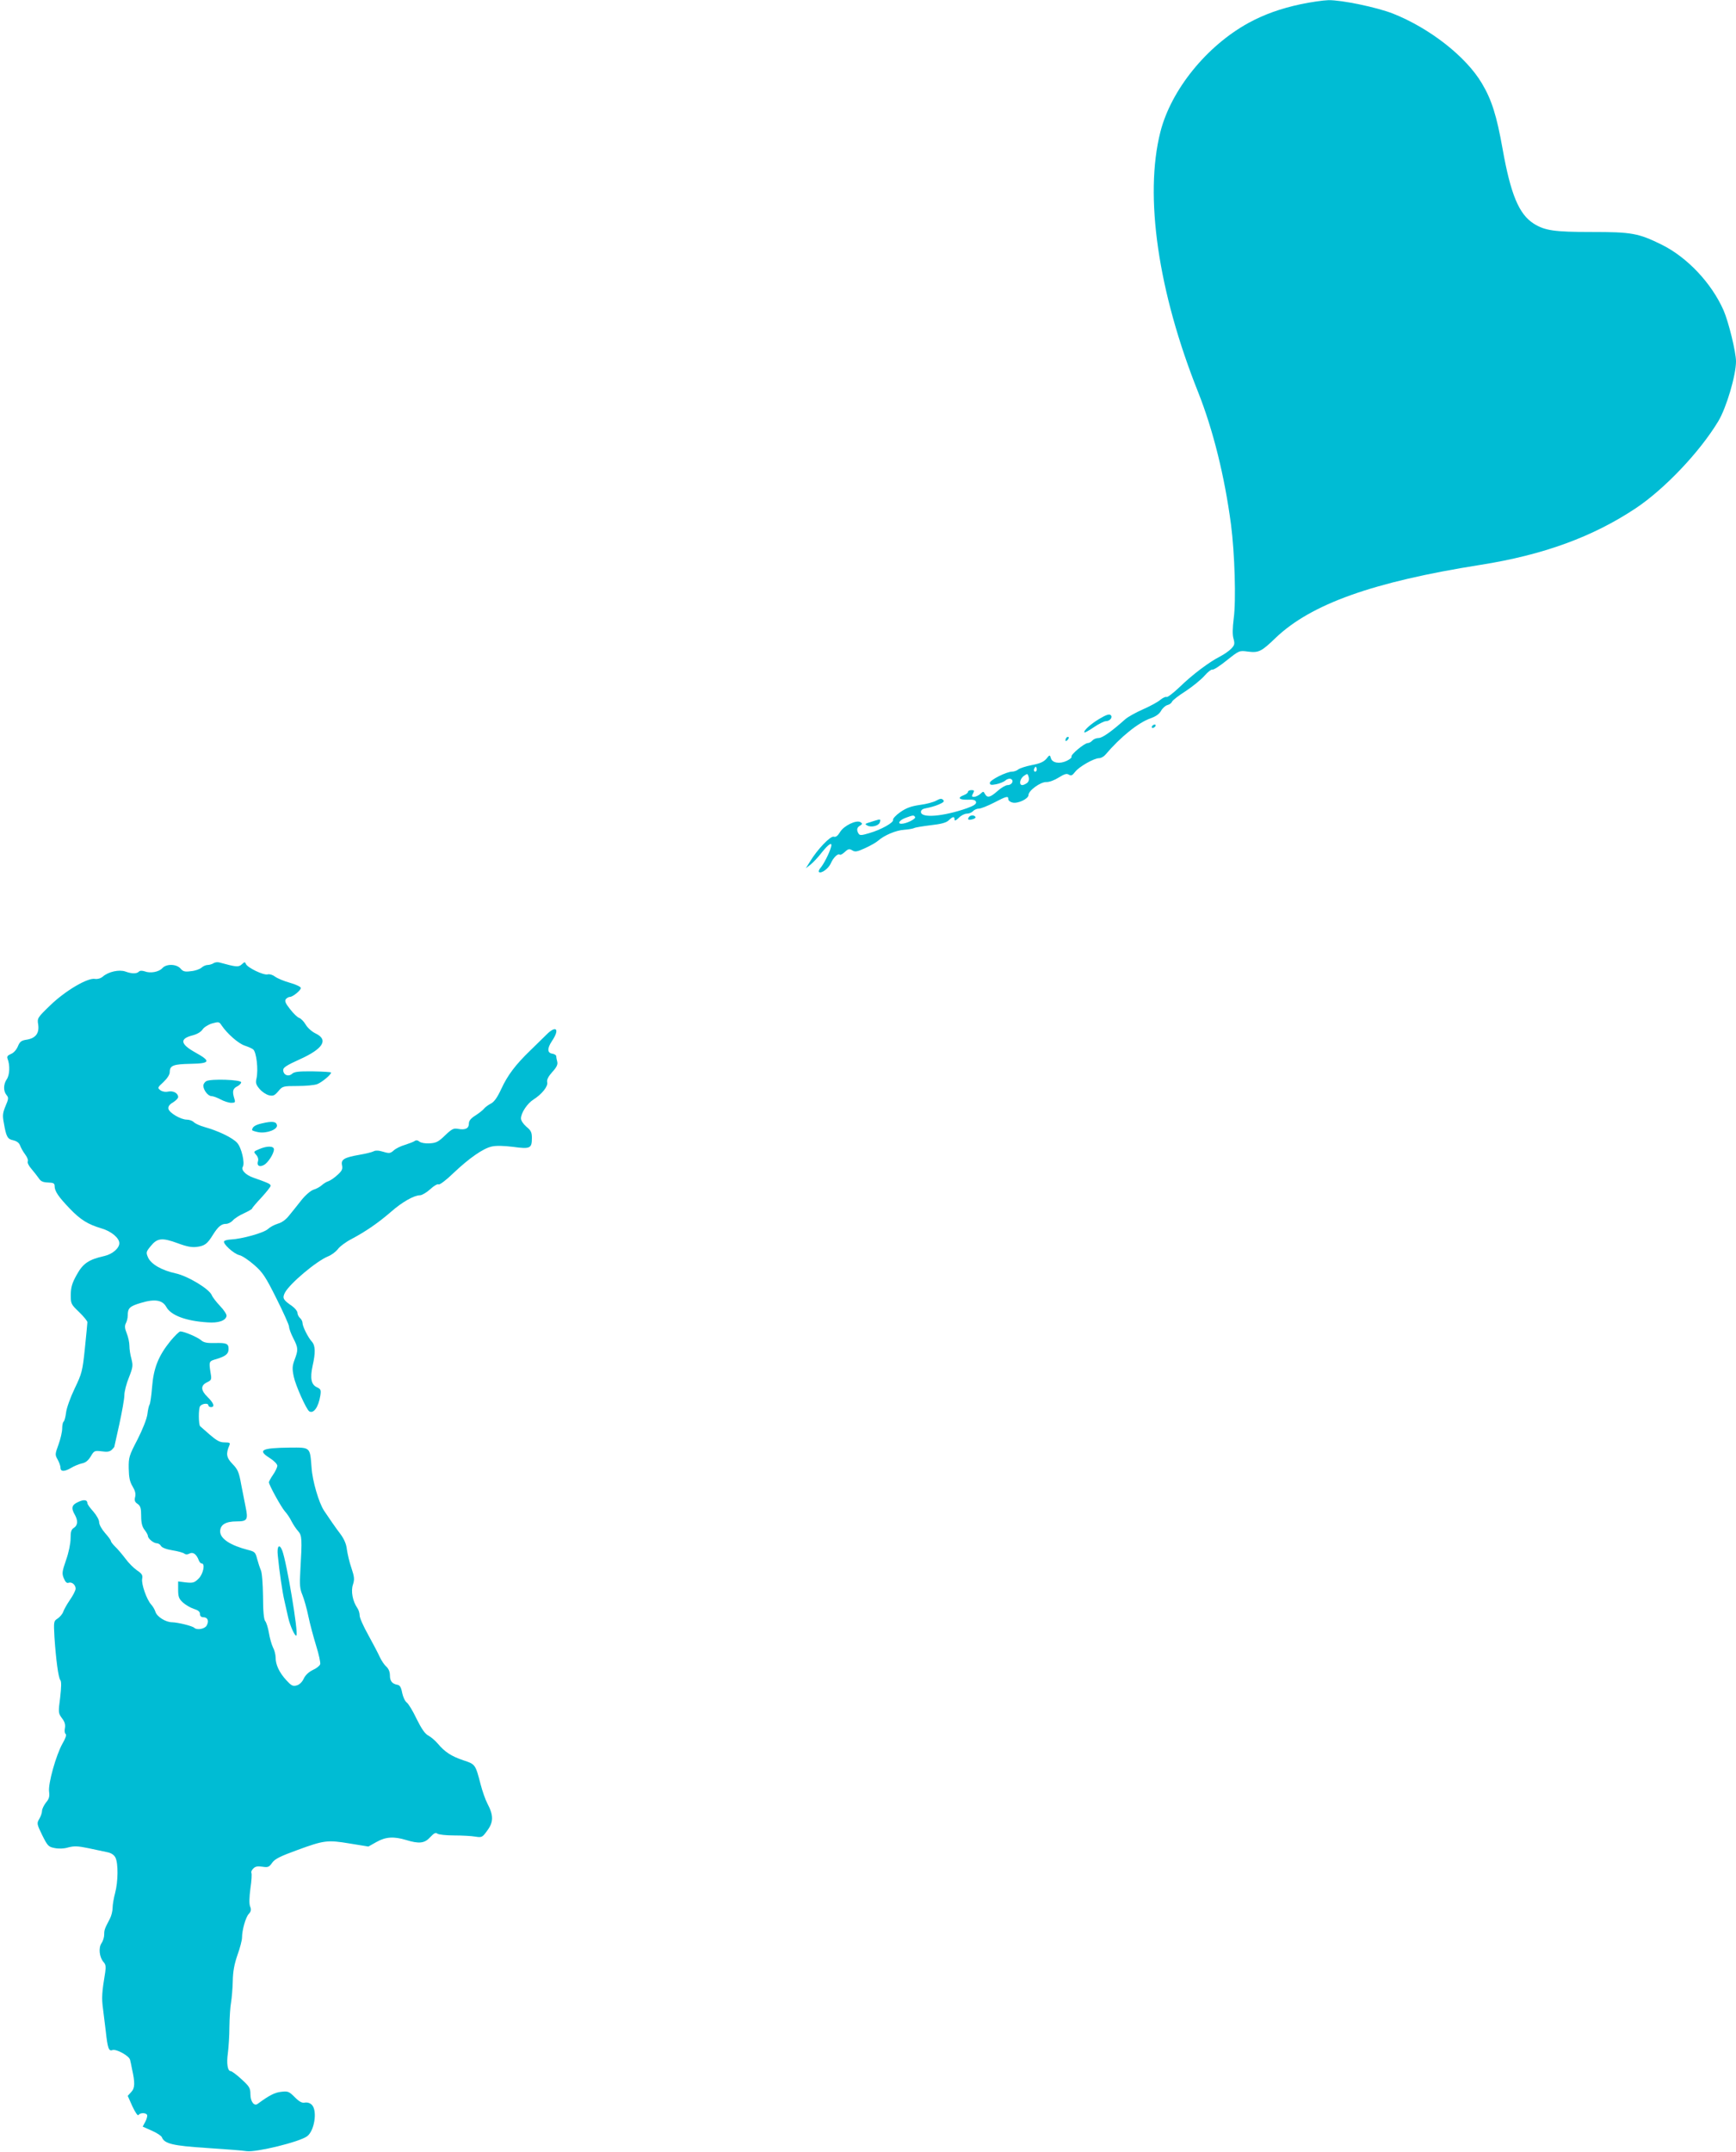 <?xml version="1.0" standalone="no"?>
<!DOCTYPE svg PUBLIC "-//W3C//DTD SVG 20010904//EN"
 "http://www.w3.org/TR/2001/REC-SVG-20010904/DTD/svg10.dtd">
<svg version="1.0" xmlns="http://www.w3.org/2000/svg"
 width="1033pt" height="1280pt" viewBox="0 0 1033 1280"
 preserveAspectRatio="xMidYMid meet">
<g transform="translate(0,1280) scale(0.1,-0.1)"
fill="#00bcd4" stroke="none">
<path d="M7740 12775 c-121 -26 -218 -61 -310 -111 -250 -137 -461 -398 -525
-648 -97 -381 -14 -952 225 -1550 89 -225 157 -499 195 -786 22 -169 31 -453
16 -560 -7 -58 -8 -96 -1 -119 8 -30 7 -38 -13 -59 -12 -13 -42 -34 -67 -47
-65 -33 -165 -108 -242 -183 -37 -35 -71 -61 -76 -58 -6 3 -23 -5 -39 -18 -15
-13 -62 -38 -103 -56 -41 -18 -88 -44 -105 -59 -83 -74 -136 -111 -158 -111
-14 0 -30 -7 -37 -15 -7 -8 -19 -15 -27 -15 -20 0 -104 -70 -97 -81 3 -5 -10
-16 -29 -25 -42 -20 -87 -12 -94 17 -6 20 -7 20 -27 -5 -16 -18 -38 -28 -86
-37 -36 -7 -72 -19 -81 -26 -8 -7 -25 -13 -36 -13 -34 0 -133 -50 -133 -67 0
-12 7 -14 38 -8 20 4 45 14 54 22 10 9 24 13 32 10 22 -9 8 -37 -18 -37 -11 0
-39 -16 -60 -35 -44 -39 -61 -43 -75 -18 -9 17 -10 17 -28 0 -11 -9 -27 -17
-37 -17 -14 0 -15 4 -6 20 9 17 8 20 -10 20 -11 0 -20 -5 -20 -10 0 -6 -11
-15 -25 -20 -40 -15 -29 -28 22 -27 36 2 48 -2 51 -14 2 -12 -13 -22 -55 -37
-140 -49 -273 -60 -273 -22 0 12 10 19 33 23 18 3 51 12 72 21 30 13 36 19 27
28 -9 9 -18 8 -40 -4 -15 -9 -59 -21 -98 -26 -54 -8 -81 -18 -117 -43 -26 -18
-45 -39 -43 -46 6 -15 -71 -59 -142 -79 -46 -14 -56 -14 -63 -3 -13 21 -11 37
9 48 14 9 15 12 3 20 -24 16 -99 -20 -122 -58 -14 -23 -25 -32 -38 -28 -20 5
-97 -75 -141 -148 l-25 -40 27 21 c15 12 46 44 68 73 43 54 66 66 54 29 -10
-35 -44 -101 -62 -121 -8 -9 -12 -20 -9 -24 13 -12 58 21 71 52 14 33 43 61
53 51 4 -3 17 4 30 16 20 19 27 20 44 10 17 -11 29 -9 77 13 31 14 66 34 77
44 36 32 106 62 155 65 27 2 53 7 59 10 6 4 50 11 98 17 63 7 93 15 108 29 25
24 35 25 35 5 0 -10 8 -6 25 10 13 14 35 25 48 25 14 0 30 7 37 15 7 8 23 15
35 15 12 0 52 16 89 35 75 39 86 42 86 21 0 -8 11 -17 25 -20 31 -8 95 22 95
45 0 26 71 78 106 77 17 -1 49 11 74 27 34 21 47 25 60 17 14 -8 21 -5 37 16
23 31 113 82 143 82 11 0 28 9 38 21 89 105 196 191 268 216 31 11 52 25 63
45 9 16 26 31 38 34 12 3 24 12 27 20 3 8 40 37 83 64 42 28 92 69 111 91 19
22 40 38 46 36 7 -3 45 22 86 55 74 59 75 59 126 52 64 -8 80 0 164 81 211
202 581 334 1220 435 373 59 667 166 924 337 172 115 381 335 491 518 48 80
105 273 105 355 0 56 -44 235 -74 304 -72 163 -217 316 -369 391 -138 68 -179
75 -414 75 -225 0 -280 8 -347 50 -88 56 -137 175 -185 445 -35 197 -65 292
-123 389 -94 159 -310 328 -529 415 -97 38 -305 81 -384 80 -33 -1 -107 -12
-165 -24z m-1574 -4562 c-10 -10 -19 5 -10 18 6 11 8 11 12 0 2 -7 1 -15 -2
-18z m-54 -70 c-9 -7 -22 -13 -29 -13 -21 0 -15 38 10 55 21 15 22 14 28 -7 4
-15 0 -28 -9 -35z m-667 -203 c7 -11 -52 -40 -81 -40 -27 0 -10 23 27 36 43
16 47 16 54 4z"/>
<path d="M6540 8523 c-52 -31 -95 -71 -87 -80 2 -2 28 12 57 32 28 19 60 35
70 35 25 0 44 25 28 37 -9 7 -30 -1 -68 -24z"/>
<path d="M6855 8480 c-3 -5 -2 -10 4 -10 5 0 13 5 16 10 3 6 2 10 -4 10 -5 0
-13 -4 -16 -10z"/>
<path d="M6347 8413 c-4 -3 -7 -11 -7 -17 0 -6 5 -5 12 2 6 6 9 14 7 17 -3 3
-9 2 -12 -2z"/>
<path d="M5765 7939 c-10 -15 -2 -19 23 -12 12 3 19 9 16 14 -7 12 -31 11 -39
-2z"/>
<path d="M5205 7918 c-64 -20 -62 -18 -43 -29 22 -12 65 -2 73 18 7 21 5 22
-30 11z"/>
<path d="M1270 7070 c-8 -5 -24 -10 -34 -10 -11 0 -27 -7 -37 -16 -10 -9 -38
-19 -63 -21 -36 -5 -47 -2 -62 16 -24 27 -84 29 -108 2 -21 -23 -72 -32 -105
-19 -16 5 -28 5 -35 -2 -13 -13 -42 -13 -80 1 -37 13 -101 -1 -134 -30 -13
-11 -31 -16 -46 -14 -43 9 -177 -70 -266 -156 -77 -74 -79 -78 -73 -114 8 -52
-14 -82 -66 -91 -35 -5 -43 -12 -55 -41 -9 -21 -26 -39 -42 -45 -19 -8 -24
-15 -19 -28 15 -37 13 -97 -5 -122 -20 -30 -21 -70 -1 -94 13 -15 12 -23 -6
-65 -17 -41 -19 -56 -10 -102 14 -82 22 -95 56 -102 21 -5 35 -15 41 -32 5
-14 19 -38 31 -54 12 -16 18 -34 14 -40 -3 -7 6 -26 22 -44 15 -18 35 -43 44
-56 11 -18 25 -24 55 -25 32 -1 39 -5 39 -21 0 -31 23 -64 89 -133 65 -68 109
-95 190 -119 58 -17 106 -57 106 -88 0 -30 -41 -65 -88 -76 -94 -21 -128 -44
-165 -111 -28 -50 -35 -74 -36 -119 0 -54 1 -57 49 -103 28 -27 50 -54 50 -61
0 -7 -7 -77 -15 -156 -14 -136 -18 -149 -61 -239 -25 -52 -48 -116 -51 -143
-3 -26 -10 -50 -14 -53 -5 -3 -9 -21 -9 -41 0 -20 -10 -63 -22 -96 -21 -57
-21 -61 -5 -89 9 -16 17 -38 17 -49 0 -24 24 -24 64 0 17 10 45 22 63 26 22 4
38 17 53 42 20 34 23 35 65 30 33 -5 48 -2 60 9 8 8 15 16 15 17 0 1 14 62 30
135 16 74 30 151 30 173 0 21 12 69 27 105 24 61 25 71 15 111 -7 24 -12 59
-12 78 0 19 -7 52 -16 74 -12 30 -13 44 -5 60 6 11 11 31 11 45 0 45 11 56 79
76 83 25 128 17 151 -25 27 -49 116 -83 245 -91 64 -5 108 10 113 38 2 9 -16
36 -39 60 -22 23 -45 53 -49 64 -15 37 -144 115 -217 130 -81 18 -144 54 -162
94 -13 30 -12 34 16 68 39 48 67 51 160 17 53 -20 85 -26 114 -22 47 6 63 18
96 72 31 49 50 65 78 65 12 0 30 9 40 20 10 12 40 31 67 43 26 12 48 25 48 28
0 4 25 33 55 65 30 33 55 64 55 70 0 11 -7 15 -103 49 -46 16 -74 46 -62 65
13 22 -8 114 -34 142 -27 30 -109 70 -194 94 -26 7 -54 20 -63 28 -8 9 -27 16
-42 16 -37 0 -106 41 -110 65 -2 14 7 26 28 38 16 10 30 24 30 31 0 23 -28 39
-59 33 -17 -4 -36 0 -47 8 -18 14 -17 16 19 49 23 22 37 44 37 59 0 39 21 47
124 49 117 2 123 15 29 67 -90 50 -96 82 -18 102 27 7 50 20 60 35 8 13 34 29
56 36 40 11 43 11 58 -12 33 -49 100 -108 138 -120 21 -7 43 -17 49 -22 20
-15 32 -122 20 -174 -6 -25 -3 -36 18 -61 15 -18 40 -34 56 -38 25 -6 34 -2
56 24 25 30 28 31 114 31 49 0 101 5 117 11 27 10 83 56 83 69 0 3 -48 6 -107
7 -86 1 -112 -2 -126 -15 -22 -19 -52 -6 -52 24 0 14 24 29 95 61 143 64 177
118 97 156 -21 10 -47 33 -58 52 -11 19 -29 37 -39 40 -10 3 -34 26 -54 52
-28 35 -33 49 -25 60 6 7 17 13 24 13 17 0 65 39 65 53 0 7 -29 21 -65 31 -36
10 -76 27 -89 37 -13 10 -32 16 -43 13 -24 -7 -121 40 -130 62 -5 13 -8 13
-24 -2 -20 -18 -32 -17 -134 11 -11 3 -27 1 -35 -5z"/>
<path d="M3250 6644 c-19 -19 -62 -61 -95 -93 -87 -84 -134 -146 -172 -228
-23 -50 -42 -77 -61 -87 -16 -8 -35 -22 -43 -32 -7 -9 -31 -27 -51 -40 -27
-17 -38 -31 -38 -48 0 -28 -21 -39 -64 -31 -27 5 -37 0 -78 -39 -39 -38 -53
-45 -91 -47 -26 -2 -52 3 -61 10 -11 9 -20 10 -28 4 -7 -5 -33 -15 -58 -23
-25 -7 -55 -22 -67 -33 -20 -18 -27 -19 -63 -8 -26 8 -46 9 -58 2 -10 -5 -47
-14 -82 -20 -92 -16 -112 -28 -105 -62 5 -23 0 -34 -27 -58 -18 -17 -42 -33
-53 -37 -11 -3 -29 -14 -40 -24 -11 -10 -33 -22 -50 -27 -17 -6 -48 -32 -73
-64 -24 -30 -56 -71 -73 -91 -18 -23 -43 -41 -66 -47 -20 -6 -46 -20 -59 -32
-23 -22 -154 -59 -221 -62 -17 -1 -35 -5 -39 -10 -12 -12 56 -75 90 -83 16 -3
56 -30 88 -58 51 -44 68 -70 133 -200 41 -82 75 -157 75 -168 0 -10 11 -41 25
-68 30 -58 30 -70 8 -128 -14 -38 -15 -53 -5 -101 11 -53 75 -195 92 -206 26
-16 55 25 66 93 5 34 3 39 -20 50 -34 15 -42 53 -26 127 18 79 17 120 -4 144
-23 25 -56 91 -56 112 0 9 -7 22 -15 29 -8 7 -15 21 -15 31 0 9 -15 28 -32 40
-53 36 -59 47 -43 79 28 54 188 189 258 217 20 8 46 28 57 42 10 15 47 43 82
61 85 45 160 97 235 162 66 58 137 98 172 98 11 0 39 16 61 36 21 20 44 33 50
29 6 -4 46 26 88 67 94 89 177 147 228 158 25 6 71 5 127 -2 102 -14 112 -9
112 53 0 34 -6 45 -33 67 -18 16 -32 36 -32 49 0 33 38 90 75 113 49 31 88 79
81 103 -3 14 6 33 30 60 26 28 34 45 30 61 -3 11 -6 26 -6 33 0 6 -10 13 -22
15 -32 4 -33 31 -4 75 49 72 26 98 -34 37z"/>
<path d="M1228 6369 c-10 -5 -18 -18 -18 -27 0 -26 28 -62 48 -62 10 0 34 -9
55 -20 20 -11 49 -20 63 -20 23 0 25 3 19 23 -14 44 -10 61 15 74 14 7 25 18
25 25 0 16 -181 22 -207 7z"/>
<path d="M1560 6118 c-41 -9 -59 -21 -60 -40 0 -3 17 -9 39 -13 50 -8 114 17
109 42 -4 22 -28 25 -88 11z"/>
<path d="M1541 5964 c-33 -14 -33 -15 -17 -33 11 -12 15 -27 11 -39 -8 -26 9
-36 35 -22 25 13 60 68 60 93 0 21 -41 22 -89 1z"/>
<path d="M1014 4823 c-71 -88 -100 -160 -109 -273 -4 -52 -11 -99 -15 -105 -4
-5 -10 -32 -13 -58 -4 -28 -28 -89 -59 -150 -50 -96 -53 -106 -52 -172 1 -53
6 -79 23 -107 15 -25 20 -44 15 -63 -5 -20 -2 -30 15 -41 17 -12 21 -26 21
-72 0 -41 6 -64 20 -82 11 -14 20 -30 20 -36 0 -16 34 -44 53 -44 9 0 20 -7
25 -16 6 -10 31 -20 68 -26 32 -5 64 -14 70 -19 9 -7 19 -7 32 0 21 11 42 -5
55 -41 4 -10 11 -18 17 -18 22 0 10 -62 -18 -90 -25 -25 -34 -27 -75 -23 l-47
6 0 -50 c0 -41 5 -54 28 -75 15 -14 44 -31 65 -38 26 -8 37 -17 37 -31 0 -12
7 -19 20 -19 26 0 35 -22 20 -49 -11 -21 -58 -29 -74 -14 -10 11 -97 32 -131
33 -39 0 -91 33 -100 62 -4 13 -15 32 -25 43 -27 29 -60 123 -54 154 4 21 -1
30 -31 50 -19 13 -51 45 -69 70 -19 25 -46 57 -60 70 -14 14 -26 29 -26 34 0
5 -16 27 -35 48 -20 23 -35 50 -35 64 0 14 -15 41 -35 64 -19 21 -35 43 -35
49 0 21 -21 24 -56 7 -37 -17 -42 -35 -19 -75 20 -35 18 -63 -5 -78 -16 -10
-20 -23 -20 -63 0 -30 -11 -84 -27 -129 -24 -69 -25 -81 -13 -109 9 -22 18
-30 28 -26 19 7 42 -12 42 -35 0 -10 -15 -40 -34 -67 -18 -26 -36 -59 -40 -71
-4 -12 -19 -30 -32 -39 -25 -16 -25 -18 -20 -112 9 -133 23 -240 35 -255 7 -8
6 -42 -1 -104 -12 -89 -11 -93 11 -123 17 -22 21 -39 17 -60 -3 -15 -1 -31 5
-34 6 -4 -2 -28 -20 -58 -38 -69 -85 -236 -79 -284 4 -30 0 -44 -19 -66 -12
-16 -23 -38 -23 -49 0 -11 -7 -32 -16 -47 -16 -27 -15 -31 17 -97 32 -64 37
-70 74 -77 25 -5 56 -4 82 4 35 9 57 8 120 -5 43 -9 94 -20 113 -24 23 -5 39
-16 47 -32 17 -34 16 -143 -2 -210 -8 -30 -15 -70 -15 -88 0 -19 -7 -48 -16
-65 -32 -61 -34 -67 -34 -95 0 -15 -7 -38 -16 -51 -19 -27 -13 -84 12 -112 13
-14 15 -28 10 -61 -20 -120 -22 -153 -13 -218 3 -25 10 -83 16 -130 11 -102
18 -123 39 -115 23 9 101 -34 106 -58 3 -12 8 -35 11 -52 19 -84 18 -116 -4
-139 l-21 -23 28 -63 c17 -36 32 -58 36 -51 9 14 43 15 51 1 3 -5 -1 -23 -10
-40 l-16 -30 54 -24 c30 -13 57 -31 60 -39 15 -39 66 -51 267 -64 107 -7 214
-15 237 -19 58 -8 316 55 361 89 43 33 61 149 29 185 -11 12 -26 17 -42 15
-17 -4 -33 4 -61 32 -34 34 -41 37 -81 32 -38 -4 -71 -21 -139 -71 -21 -17
-44 12 -44 57 0 36 -6 46 -52 88 -29 27 -59 49 -65 49 -19 0 -26 46 -17 108 4
32 9 102 9 157 1 55 5 120 10 145 4 25 9 81 10 125 1 58 9 101 28 156 15 41
27 88 27 103 0 44 21 120 40 141 14 15 16 26 8 45 -6 16 -5 53 2 107 7 45 9
86 6 92 -3 5 1 17 11 26 12 13 26 15 54 11 33 -5 40 -3 58 23 16 23 48 39 147
75 163 60 183 62 315 40 l111 -18 48 27 c55 31 103 34 176 12 78 -24 111 -20
144 17 22 23 32 29 42 21 7 -6 52 -11 99 -11 48 0 105 -3 127 -7 39 -6 42 -5
72 37 37 50 37 90 0 160 -12 23 -30 74 -40 113 -31 120 -32 121 -103 144 -71
24 -110 49 -152 99 -15 18 -40 39 -56 48 -20 10 -40 39 -70 99 -22 47 -49 91
-59 98 -10 7 -22 33 -27 57 -6 33 -14 46 -28 48 -32 6 -45 22 -45 57 0 20 -8
39 -21 51 -12 10 -30 37 -40 59 -10 22 -41 81 -68 130 -28 50 -51 101 -51 115
0 14 -6 34 -14 45 -28 41 -39 100 -26 139 10 31 9 45 -9 99 -12 34 -23 83 -27
110 -3 31 -16 61 -37 90 -28 36 -75 105 -99 141 -31 47 -69 177 -74 254 -10
126 -5 122 -132 121 -166 -2 -192 -15 -117 -62 25 -16 45 -36 45 -46 0 -9 -11
-33 -25 -53 -14 -20 -25 -41 -25 -45 0 -16 73 -148 95 -173 13 -14 31 -41 40
-60 10 -19 27 -45 39 -58 23 -26 24 -46 13 -236 -5 -84 -3 -107 13 -145 10
-25 26 -82 35 -126 9 -44 30 -122 46 -174 16 -51 27 -101 24 -111 -3 -9 -23
-25 -44 -34 -24 -12 -44 -30 -54 -52 -10 -21 -26 -36 -43 -40 -22 -6 -32 0
-61 32 -42 46 -63 92 -63 134 0 17 -7 45 -16 61 -8 17 -19 55 -24 86 -5 30
-15 62 -22 70 -8 10 -13 58 -13 147 -1 75 -6 142 -13 156 -6 14 -16 44 -22 67
-10 39 -14 43 -53 53 -106 27 -167 67 -167 110 0 40 32 60 98 60 63 0 69 10
54 83 -6 29 -18 90 -27 137 -13 73 -20 89 -51 121 -37 38 -41 61 -19 112 6 14
2 17 -29 17 -28 0 -46 10 -88 46 -29 26 -55 48 -57 50 -10 9 -11 107 0 120 13
16 49 19 49 4 0 -5 7 -10 15 -10 25 0 17 24 -20 60 -42 41 -42 69 -2 88 25 12
27 16 20 55 -11 70 -10 70 36 83 54 17 71 30 71 60 0 32 -13 37 -83 35 -46 -1
-65 3 -81 17 -21 18 -100 52 -123 52 -7 0 -33 -26 -59 -57z"/>
<path d="M1653 3548 c9 -95 28 -222 39 -268 6 -25 16 -71 23 -102 11 -50 42
-117 49 -106 12 17 -58 437 -85 506 -17 42 -32 25 -26 -30z"/>
</g>
</svg>
